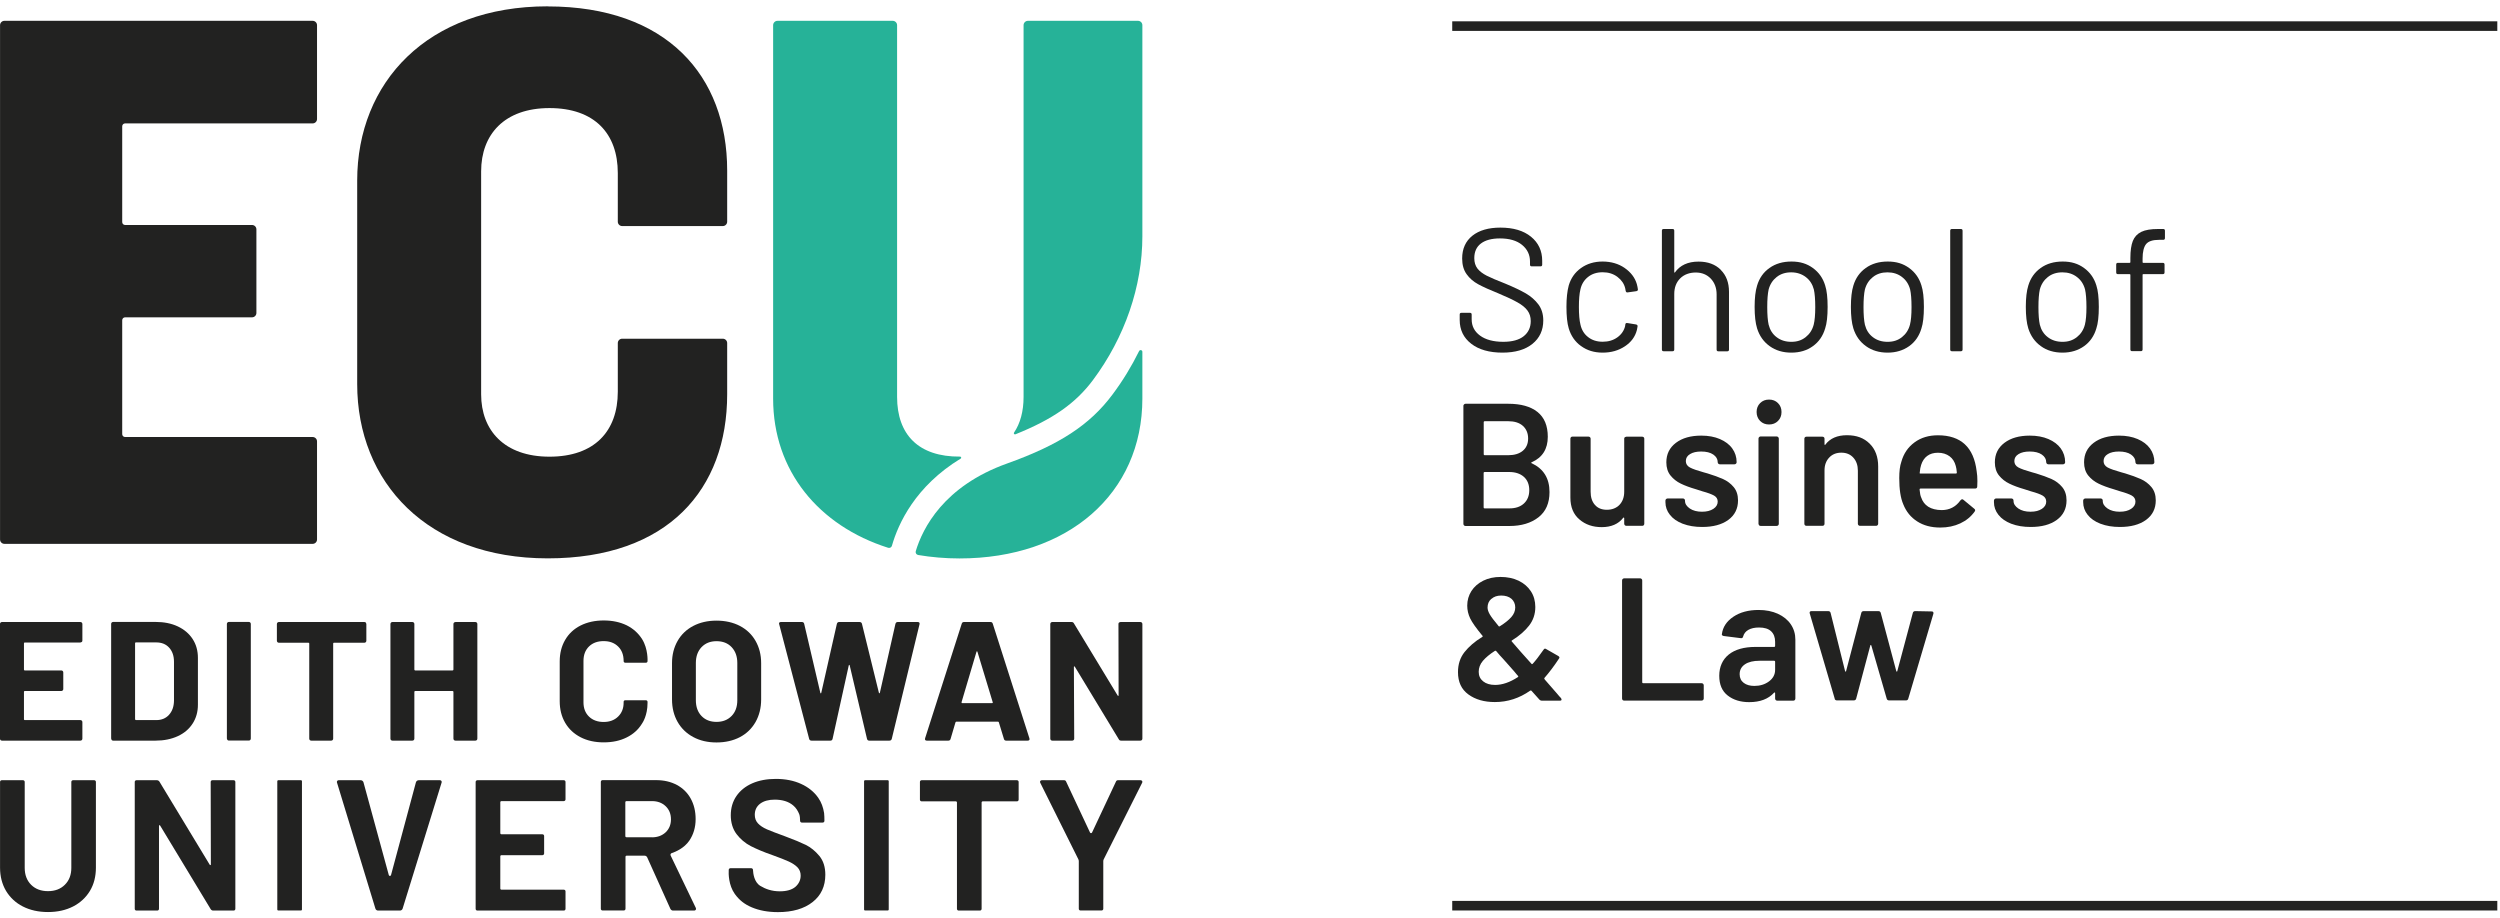 <svg width="207" height="76" viewBox="0 0 207 76" fill="none" xmlns="http://www.w3.org/2000/svg">
<path d="M206.777 1.765H120.245V2.559H206.777V1.765Z" fill="#222221"/>
<path d="M206.777 74.594H120.245V75.388H206.777V74.594Z" fill="#222221"/>
<path d="M121.813 28.458C121.182 27.97 120.863 27.312 120.863 26.491V26.043C120.863 25.948 120.911 25.901 121.006 25.901H121.711C121.806 25.901 121.854 25.948 121.854 26.043V26.437C121.854 27 122.084 27.448 122.546 27.787C123.007 28.126 123.651 28.302 124.472 28.302C125.212 28.302 125.781 28.146 126.168 27.834C126.555 27.522 126.745 27.102 126.745 26.586C126.745 26.247 126.657 25.962 126.48 25.718C126.304 25.474 126.026 25.25 125.653 25.039C125.279 24.829 124.757 24.578 124.086 24.3C123.36 24.008 122.803 23.757 122.403 23.54C122.003 23.323 121.677 23.045 121.433 22.699C121.189 22.36 121.067 21.926 121.067 21.403C121.067 20.596 121.352 19.965 121.915 19.517C122.478 19.07 123.251 18.846 124.235 18.846C125.307 18.846 126.148 19.097 126.765 19.599C127.382 20.101 127.694 20.766 127.694 21.593V21.912C127.694 22.007 127.647 22.055 127.552 22.055H126.826C126.731 22.055 126.684 22.007 126.684 21.912V21.654C126.684 21.098 126.467 20.637 126.026 20.277C125.585 19.918 124.974 19.741 124.194 19.741C123.509 19.741 122.987 19.884 122.62 20.162C122.254 20.44 122.071 20.847 122.071 21.376C122.071 21.722 122.159 22.007 122.335 22.238C122.512 22.462 122.77 22.658 123.102 22.828C123.434 22.997 123.95 23.215 124.642 23.486C125.347 23.778 125.91 24.049 126.338 24.293C126.765 24.544 127.111 24.849 127.382 25.209C127.647 25.569 127.783 26.009 127.783 26.532C127.783 27.339 127.484 27.99 126.887 28.472C126.29 28.954 125.463 29.198 124.398 29.198C123.333 29.198 122.444 28.954 121.813 28.458Z" fill="#222221"/>
<path d="M130.909 28.655C130.414 28.296 130.075 27.807 129.892 27.19C129.763 26.763 129.702 26.166 129.702 25.399C129.702 24.707 129.763 24.117 129.892 23.636C130.068 23.038 130.4 22.557 130.902 22.197C131.404 21.838 132.001 21.655 132.693 21.655C133.385 21.655 134.009 21.831 134.525 22.191C135.04 22.55 135.373 22.991 135.529 23.52C135.576 23.697 135.603 23.839 135.617 23.954V23.982C135.617 24.049 135.576 24.09 135.488 24.11L134.762 24.212H134.735C134.667 24.212 134.627 24.171 134.606 24.083L134.566 23.866C134.477 23.5 134.267 23.188 133.928 22.93C133.589 22.672 133.182 22.543 132.7 22.543C132.218 22.543 131.818 22.672 131.493 22.93C131.167 23.188 130.957 23.527 130.862 23.948C130.773 24.314 130.733 24.802 130.733 25.406C130.733 26.01 130.773 26.532 130.862 26.878C130.957 27.312 131.167 27.658 131.493 27.909C131.818 28.167 132.218 28.296 132.7 28.296C133.182 28.296 133.582 28.174 133.921 27.93C134.26 27.685 134.477 27.366 134.566 26.98V26.926L134.579 26.864C134.586 26.77 134.647 26.729 134.755 26.749L135.461 26.864C135.556 26.885 135.603 26.939 135.59 27.027L135.536 27.319C135.393 27.882 135.061 28.33 134.538 28.676C134.016 29.022 133.406 29.198 132.7 29.198C131.995 29.198 131.411 29.015 130.916 28.655H130.909Z" fill="#222221"/>
<path d="M142.476 22.346C142.937 22.801 143.161 23.405 143.161 24.171V28.947C143.161 29.042 143.113 29.089 143.018 29.089H142.279C142.184 29.089 142.136 29.042 142.136 28.947V24.375C142.136 23.846 141.974 23.411 141.655 23.072C141.329 22.733 140.915 22.564 140.407 22.564C139.898 22.564 139.443 22.726 139.118 23.052C138.792 23.378 138.629 23.812 138.629 24.341V28.94C138.629 29.035 138.582 29.083 138.487 29.083H137.747C137.652 29.083 137.605 29.035 137.605 28.94V19.104C137.605 19.009 137.652 18.961 137.747 18.961H138.487C138.582 18.961 138.629 19.009 138.629 19.104V22.53C138.629 22.53 138.629 22.564 138.65 22.57C138.663 22.577 138.677 22.57 138.684 22.557C139.111 21.96 139.762 21.661 140.637 21.661C141.411 21.661 142.021 21.885 142.482 22.34L142.476 22.346Z" fill="#222221"/>
<path d="M146.531 28.662C146.029 28.303 145.683 27.814 145.487 27.19C145.351 26.749 145.283 26.152 145.283 25.413C145.283 24.673 145.351 24.083 145.487 23.649C145.67 23.032 146.009 22.543 146.511 22.191C147.013 21.831 147.617 21.655 148.336 21.655C149.055 21.655 149.611 21.831 150.106 22.191C150.602 22.55 150.941 23.032 151.124 23.636C151.26 24.049 151.327 24.646 151.327 25.413C151.327 26.179 151.26 26.79 151.124 27.19C150.941 27.814 150.602 28.309 150.106 28.662C149.611 29.022 149.014 29.198 148.322 29.198C147.63 29.198 147.033 29.022 146.531 28.662ZM149.509 27.916C149.835 27.658 150.059 27.319 150.174 26.885C150.262 26.539 150.303 26.05 150.303 25.426C150.303 24.802 150.262 24.3 150.188 23.968C150.072 23.534 149.849 23.188 149.516 22.937C149.184 22.686 148.784 22.55 148.309 22.55C147.834 22.55 147.434 22.679 147.108 22.937C146.782 23.195 146.559 23.534 146.443 23.968C146.369 24.307 146.328 24.789 146.328 25.426C146.328 26.064 146.369 26.552 146.443 26.885C146.552 27.319 146.769 27.665 147.101 27.916C147.434 28.174 147.841 28.303 148.322 28.303C148.804 28.303 149.184 28.174 149.509 27.916Z" fill="#222221"/>
<path d="M154.503 28.662C154.001 28.303 153.655 27.814 153.458 27.19C153.322 26.749 153.254 26.152 153.254 25.413C153.254 24.673 153.322 24.083 153.458 23.649C153.641 23.032 153.987 22.543 154.482 22.191C154.984 21.831 155.588 21.655 156.307 21.655C157.026 21.655 157.582 21.831 158.078 22.191C158.573 22.55 158.912 23.032 159.095 23.636C159.231 24.049 159.299 24.646 159.299 25.413C159.299 26.179 159.231 26.79 159.095 27.19C158.912 27.814 158.573 28.309 158.078 28.662C157.582 29.015 156.985 29.198 156.293 29.198C155.602 29.198 155.005 29.022 154.503 28.662ZM157.481 27.916C157.806 27.658 158.03 27.319 158.145 26.885C158.234 26.539 158.274 26.05 158.274 25.426C158.274 24.802 158.234 24.3 158.159 23.968C158.044 23.534 157.82 23.188 157.487 22.937C157.155 22.679 156.755 22.55 156.28 22.55C155.805 22.55 155.405 22.679 155.079 22.937C154.754 23.195 154.53 23.534 154.414 23.968C154.34 24.307 154.299 24.789 154.299 25.426C154.299 26.064 154.34 26.552 154.414 26.885C154.523 27.319 154.74 27.665 155.072 27.916C155.405 28.174 155.812 28.303 156.293 28.303C156.775 28.303 157.155 28.174 157.481 27.916Z" fill="#222221"/>
<path d="M161.477 28.94V19.104C161.477 19.009 161.525 18.961 161.619 18.961H162.359C162.454 18.961 162.501 19.009 162.501 19.104V28.94C162.501 29.035 162.454 29.083 162.359 29.083H161.619C161.525 29.083 161.477 29.035 161.477 28.94Z" fill="#222221"/>
<path d="M168.986 28.662C168.484 28.303 168.139 27.814 167.942 27.19C167.806 26.749 167.738 26.152 167.738 25.413C167.738 24.673 167.806 24.083 167.942 23.649C168.125 23.032 168.471 22.543 168.966 22.191C169.468 21.831 170.072 21.655 170.791 21.655C171.51 21.655 172.066 21.831 172.561 22.191C173.057 22.55 173.396 23.032 173.579 23.636C173.715 24.049 173.782 24.646 173.782 25.413C173.782 26.179 173.715 26.79 173.579 27.19C173.396 27.814 173.057 28.309 172.561 28.662C172.066 29.015 171.469 29.198 170.777 29.198C170.085 29.198 169.482 29.022 168.986 28.662ZM171.964 27.916C172.29 27.658 172.514 27.319 172.629 26.885C172.717 26.539 172.758 26.05 172.758 25.426C172.758 24.802 172.717 24.3 172.643 23.968C172.528 23.534 172.304 23.188 171.971 22.937C171.639 22.679 171.239 22.55 170.764 22.55C170.289 22.55 169.889 22.679 169.563 22.937C169.237 23.195 169.014 23.534 168.898 23.968C168.824 24.307 168.783 24.789 168.783 25.426C168.783 26.064 168.824 26.552 168.898 26.885C169.007 27.319 169.224 27.665 169.556 27.916C169.889 28.174 170.296 28.303 170.777 28.303C171.259 28.303 171.632 28.174 171.964 27.916Z" fill="#222221"/>
<path d="M177.697 20.21C177.507 20.447 177.406 20.847 177.406 21.417V21.709C177.406 21.749 177.426 21.763 177.46 21.763H179.081C179.176 21.763 179.224 21.811 179.224 21.905V22.557C179.224 22.652 179.176 22.699 179.081 22.699H177.46C177.419 22.699 177.406 22.72 177.406 22.76V28.933C177.406 29.028 177.358 29.076 177.263 29.076H176.537C176.442 29.076 176.395 29.028 176.395 28.933V22.76C176.395 22.72 176.374 22.699 176.334 22.699H175.364C175.269 22.699 175.221 22.652 175.221 22.557V21.905C175.221 21.811 175.269 21.763 175.364 21.763H176.334C176.374 21.763 176.395 21.743 176.395 21.709V21.363C176.395 20.766 176.463 20.298 176.598 19.952C176.734 19.613 176.965 19.362 177.297 19.199C177.629 19.036 178.097 18.961 178.694 18.961H179.115C179.21 18.961 179.257 19.009 179.257 19.104V19.714C179.257 19.809 179.21 19.857 179.115 19.857H178.783C178.253 19.857 177.894 19.972 177.697 20.21Z" fill="#222221"/>
<path d="M126.827 38.356C127.811 38.817 128.299 39.611 128.299 40.744C128.299 41.66 127.994 42.358 127.383 42.833C126.773 43.308 125.972 43.552 124.989 43.552H121.346C121.298 43.552 121.258 43.538 121.224 43.505C121.19 43.471 121.169 43.43 121.169 43.383V33.607C121.169 33.56 121.183 33.519 121.224 33.485C121.258 33.451 121.298 33.431 121.346 33.431H124.873C125.925 33.431 126.732 33.655 127.302 34.109C127.872 34.564 128.157 35.249 128.157 36.165C128.157 37.175 127.716 37.881 126.827 38.274C126.766 38.302 126.766 38.329 126.827 38.363V38.356ZM122.852 34.944V37.616C122.852 37.664 122.879 37.691 122.926 37.691H124.88C125.389 37.691 125.796 37.569 126.088 37.325C126.379 37.081 126.529 36.741 126.529 36.307C126.529 35.873 126.379 35.514 126.088 35.256C125.796 34.998 125.389 34.876 124.88 34.876H122.926C122.879 34.876 122.852 34.903 122.852 34.95V34.944ZM126.183 41.687C126.474 41.415 126.624 41.049 126.624 40.588C126.624 40.126 126.474 39.746 126.176 39.482C125.877 39.217 125.47 39.082 124.962 39.082H122.92C122.872 39.082 122.845 39.109 122.845 39.156V42.019C122.845 42.066 122.872 42.094 122.92 42.094H124.989C125.491 42.094 125.891 41.958 126.183 41.687Z" fill="#222221"/>
<path d="M134.539 36.205C134.539 36.205 134.614 36.158 134.662 36.158H135.978C136.025 36.158 136.066 36.178 136.1 36.205C136.134 36.239 136.147 36.28 136.147 36.328V43.369C136.147 43.416 136.127 43.457 136.1 43.491C136.066 43.525 136.025 43.538 135.978 43.538H134.662C134.614 43.538 134.573 43.525 134.539 43.491C134.506 43.457 134.485 43.416 134.485 43.369V42.908C134.485 42.908 134.478 42.86 134.458 42.853C134.438 42.847 134.417 42.853 134.397 42.88C134.004 43.389 133.407 43.647 132.62 43.647C131.887 43.647 131.27 43.437 130.775 43.009C130.279 42.589 130.028 41.985 130.028 41.198V36.321C130.028 36.273 130.049 36.233 130.076 36.199C130.11 36.165 130.15 36.151 130.198 36.151H131.528C131.575 36.151 131.616 36.172 131.65 36.199C131.684 36.226 131.704 36.273 131.704 36.321V40.717C131.704 41.171 131.819 41.531 132.057 41.802C132.294 42.073 132.62 42.209 133.047 42.209C133.474 42.209 133.827 42.073 134.092 41.802C134.349 41.531 134.485 41.171 134.485 40.717V36.321C134.485 36.273 134.499 36.233 134.539 36.199V36.205Z" fill="#222221"/>
<path d="M139.336 43.369C138.875 43.192 138.522 42.948 138.271 42.629C138.02 42.317 137.898 41.964 137.898 41.578V41.449C137.898 41.401 137.911 41.361 137.952 41.327C137.986 41.293 138.027 41.273 138.074 41.273H139.35C139.397 41.273 139.438 41.293 139.472 41.327C139.506 41.361 139.519 41.401 139.519 41.449V41.476C139.519 41.72 139.655 41.924 139.919 42.107C140.184 42.283 140.516 42.371 140.923 42.371C141.33 42.371 141.622 42.29 141.866 42.134C142.104 41.978 142.226 41.775 142.226 41.537C142.226 41.313 142.124 41.15 141.927 41.035C141.731 40.926 141.412 40.804 140.964 40.682L140.415 40.506C139.926 40.364 139.506 40.208 139.173 40.045C138.834 39.882 138.549 39.658 138.319 39.373C138.088 39.088 137.973 38.722 137.973 38.281C137.973 37.603 138.237 37.067 138.766 36.666C139.295 36.266 139.994 36.069 140.862 36.069C141.453 36.069 141.968 36.164 142.409 36.354C142.85 36.544 143.196 36.802 143.433 37.135C143.671 37.467 143.793 37.847 143.793 38.267C143.793 38.315 143.779 38.355 143.745 38.389C143.712 38.423 143.671 38.444 143.623 38.444H142.396C142.348 38.444 142.307 38.423 142.273 38.389C142.239 38.355 142.226 38.315 142.226 38.267C142.226 38.016 142.104 37.806 141.86 37.636C141.615 37.467 141.276 37.386 140.856 37.386C140.483 37.386 140.17 37.453 139.94 37.596C139.702 37.738 139.587 37.928 139.587 38.179C139.587 38.41 139.702 38.586 139.926 38.708C140.15 38.83 140.53 38.959 141.059 39.108L141.378 39.197C141.887 39.353 142.321 39.509 142.667 39.665C143.013 39.821 143.311 40.045 143.549 40.33C143.786 40.614 143.908 40.981 143.908 41.435C143.908 42.12 143.637 42.656 143.101 43.05C142.558 43.443 141.839 43.633 140.944 43.633C140.333 43.633 139.804 43.545 139.343 43.369H139.336Z" fill="#222221"/>
<path d="M145.738 34.855C145.549 34.665 145.447 34.414 145.447 34.116C145.447 33.818 145.542 33.573 145.738 33.377C145.935 33.18 146.179 33.085 146.478 33.085C146.776 33.085 147.021 33.18 147.217 33.377C147.414 33.573 147.509 33.818 147.509 34.116C147.509 34.414 147.414 34.659 147.217 34.855C147.021 35.052 146.776 35.147 146.478 35.147C146.179 35.147 145.935 35.052 145.738 34.855ZM145.657 43.498C145.657 43.498 145.603 43.423 145.603 43.376V36.314C145.603 36.266 145.623 36.226 145.657 36.192C145.691 36.158 145.732 36.138 145.779 36.138H147.109C147.156 36.138 147.197 36.158 147.231 36.192C147.265 36.226 147.285 36.266 147.285 36.314V43.376C147.285 43.423 147.265 43.464 147.231 43.498C147.197 43.532 147.156 43.545 147.109 43.545H145.779C145.732 43.545 145.691 43.532 145.657 43.498Z" fill="#222221"/>
<path d="M154.808 36.734C155.276 37.196 155.513 37.827 155.513 38.627V43.369C155.513 43.416 155.493 43.457 155.459 43.491C155.425 43.525 155.385 43.538 155.337 43.538H154.007C153.96 43.538 153.919 43.525 153.885 43.491C153.851 43.457 153.831 43.416 153.831 43.369V38.973C153.831 38.532 153.709 38.173 153.458 37.895C153.207 37.616 152.875 37.481 152.461 37.481C152.047 37.481 151.708 37.616 151.457 37.888C151.199 38.159 151.07 38.512 151.07 38.959V43.369C151.07 43.416 151.057 43.457 151.023 43.491C150.989 43.525 150.948 43.538 150.901 43.538H149.571C149.523 43.538 149.483 43.525 149.449 43.491C149.415 43.457 149.401 43.416 149.401 43.369V36.328C149.401 36.28 149.415 36.239 149.449 36.205C149.483 36.171 149.523 36.158 149.571 36.158H150.901C150.948 36.158 150.989 36.178 151.023 36.205C151.057 36.239 151.07 36.28 151.07 36.328V36.789C151.07 36.789 151.077 36.836 151.097 36.843C151.118 36.85 151.131 36.843 151.138 36.816C151.531 36.294 152.128 36.036 152.929 36.036C153.729 36.036 154.333 36.266 154.801 36.728L154.808 36.734Z" fill="#222221"/>
<path d="M163.729 39.828L163.716 40.276C163.716 40.391 163.655 40.452 163.539 40.452H159.015C158.967 40.452 158.94 40.479 158.94 40.526C158.967 40.845 159.015 41.062 159.069 41.178C159.3 41.87 159.863 42.222 160.765 42.236C161.423 42.236 161.939 41.965 162.325 41.429C162.366 41.374 162.413 41.34 162.468 41.34C162.508 41.34 162.542 41.354 162.569 41.381L163.465 42.121C163.553 42.188 163.567 42.263 163.506 42.351C163.207 42.772 162.807 43.104 162.312 43.335C161.816 43.566 161.267 43.681 160.656 43.681C159.903 43.681 159.266 43.511 158.743 43.172C158.214 42.833 157.834 42.365 157.59 41.754C157.366 41.232 157.258 40.513 157.258 39.584C157.258 39.027 157.312 38.573 157.434 38.227C157.624 37.548 157.99 37.019 158.526 36.626C159.062 36.232 159.707 36.042 160.46 36.042C162.359 36.042 163.431 37.033 163.668 39.02C163.709 39.265 163.729 39.529 163.729 39.828ZM159.571 37.752C159.334 37.928 159.171 38.179 159.069 38.498C159.015 38.661 158.974 38.871 158.954 39.136C158.933 39.183 158.954 39.21 159.015 39.21H161.952C162 39.21 162.027 39.183 162.027 39.136C162.006 38.892 161.979 38.709 161.939 38.586C161.85 38.24 161.681 37.969 161.423 37.779C161.165 37.589 160.846 37.487 160.46 37.487C160.1 37.487 159.808 37.576 159.571 37.752Z" fill="#222221"/>
<path d="M166.537 43.369C166.083 43.192 165.723 42.948 165.472 42.629C165.221 42.31 165.099 41.964 165.099 41.578V41.449C165.099 41.401 165.119 41.361 165.153 41.327C165.187 41.293 165.228 41.273 165.276 41.273H166.551C166.598 41.273 166.639 41.293 166.673 41.327C166.707 41.361 166.72 41.401 166.72 41.449V41.476C166.72 41.72 166.856 41.924 167.121 42.107C167.385 42.283 167.718 42.371 168.125 42.371C168.532 42.371 168.823 42.29 169.068 42.134C169.305 41.978 169.427 41.775 169.427 41.537C169.427 41.313 169.325 41.15 169.129 41.035C168.932 40.92 168.613 40.804 168.165 40.682L167.616 40.506C167.121 40.364 166.707 40.208 166.374 40.045C166.035 39.882 165.75 39.658 165.52 39.373C165.289 39.088 165.174 38.722 165.174 38.281C165.174 37.603 165.438 37.067 165.967 36.666C166.497 36.266 167.195 36.069 168.064 36.069C168.654 36.069 169.169 36.164 169.61 36.354C170.051 36.544 170.397 36.802 170.635 37.135C170.872 37.467 170.994 37.847 170.994 38.267C170.994 38.315 170.981 38.355 170.947 38.389C170.913 38.423 170.872 38.444 170.825 38.444H169.597C169.549 38.444 169.509 38.423 169.475 38.389C169.441 38.355 169.427 38.315 169.427 38.267C169.427 38.016 169.305 37.806 169.061 37.636C168.817 37.467 168.477 37.386 168.057 37.386C167.684 37.386 167.372 37.453 167.141 37.596C166.904 37.738 166.788 37.928 166.788 38.179C166.788 38.41 166.904 38.586 167.127 38.708C167.351 38.83 167.731 38.959 168.26 39.108L168.579 39.197C169.088 39.353 169.522 39.509 169.868 39.665C170.214 39.821 170.512 40.045 170.75 40.33C170.987 40.614 171.109 40.981 171.109 41.435C171.109 42.12 170.838 42.656 170.302 43.05C169.759 43.443 169.047 43.633 168.145 43.633C167.534 43.633 167.005 43.545 166.544 43.369H166.537Z" fill="#222221"/>
<path d="M173.925 43.369C173.464 43.192 173.111 42.948 172.86 42.629C172.609 42.317 172.487 41.964 172.487 41.578V41.449C172.487 41.401 172.5 41.361 172.541 41.327C172.575 41.293 172.616 41.273 172.663 41.273H173.939C173.986 41.273 174.027 41.293 174.061 41.327C174.095 41.361 174.108 41.401 174.108 41.449V41.476C174.108 41.72 174.244 41.924 174.508 42.107C174.773 42.283 175.105 42.371 175.512 42.371C175.919 42.371 176.211 42.29 176.455 42.134C176.693 41.978 176.815 41.775 176.815 41.537C176.815 41.313 176.713 41.15 176.516 41.035C176.32 40.926 176.001 40.804 175.553 40.682L175.004 40.506C174.515 40.364 174.095 40.208 173.762 40.045C173.423 39.882 173.138 39.658 172.907 39.373C172.677 39.088 172.561 38.722 172.561 38.281C172.561 37.603 172.826 37.067 173.355 36.666C173.884 36.266 174.583 36.069 175.451 36.069C176.041 36.069 176.557 36.164 176.998 36.354C177.439 36.544 177.785 36.802 178.022 37.135C178.26 37.467 178.382 37.847 178.382 38.267C178.382 38.315 178.368 38.355 178.334 38.389C178.3 38.423 178.26 38.444 178.212 38.444H176.984C176.937 38.444 176.896 38.423 176.862 38.389C176.828 38.355 176.815 38.315 176.815 38.267C176.815 38.016 176.693 37.806 176.448 37.636C176.204 37.467 175.865 37.386 175.444 37.386C175.071 37.386 174.759 37.453 174.529 37.596C174.291 37.738 174.176 37.928 174.176 38.179C174.176 38.41 174.291 38.586 174.515 38.708C174.739 38.83 175.119 38.959 175.648 39.108L175.967 39.197C176.476 39.353 176.91 39.509 177.256 39.665C177.602 39.821 177.9 40.045 178.138 40.33C178.375 40.614 178.497 40.981 178.497 41.435C178.497 42.12 178.226 42.656 177.69 43.05C177.147 43.443 176.428 43.633 175.533 43.633C174.922 43.633 174.393 43.545 173.932 43.369H173.925Z" fill="#222221"/>
<path d="M129.302 57.913C129.302 57.981 129.255 58.015 129.16 58.015H127.667C127.579 58.015 127.511 57.981 127.45 57.913L126.799 57.187C126.799 57.187 126.738 57.16 126.697 57.187C125.808 57.811 124.838 58.13 123.773 58.13C122.885 58.13 122.159 57.92 121.582 57.499C121.006 57.078 120.721 56.468 120.721 55.654C120.721 54.996 120.904 54.447 121.263 53.992C121.623 53.538 122.111 53.117 122.729 52.737C122.783 52.696 122.79 52.662 122.742 52.635C122.233 52.018 121.894 51.543 121.731 51.204C121.569 50.865 121.487 50.512 121.487 50.146C121.487 49.705 121.603 49.298 121.833 48.938C122.064 48.579 122.389 48.294 122.81 48.083C123.231 47.873 123.712 47.771 124.248 47.771C124.784 47.771 125.306 47.873 125.741 48.083C126.175 48.294 126.514 48.585 126.758 48.959C127.002 49.332 127.124 49.766 127.124 50.261C127.124 50.851 126.948 51.367 126.602 51.808C126.256 52.249 125.788 52.656 125.198 53.022C125.15 53.049 125.144 53.083 125.184 53.124C125.625 53.646 126.168 54.257 126.806 54.962C126.833 55.003 126.867 55.003 126.907 54.962C127.138 54.711 127.437 54.324 127.803 53.802C127.864 53.694 127.938 53.68 128.033 53.748L129.017 54.311C129.132 54.379 129.153 54.453 129.078 54.541C128.671 55.159 128.271 55.688 127.877 56.136L127.864 56.163C127.864 56.203 127.884 56.237 127.918 56.278C128.264 56.685 128.603 57.072 128.929 57.438C128.997 57.526 129.058 57.594 129.112 57.655C129.166 57.716 129.214 57.764 129.248 57.798C129.275 57.838 129.288 57.872 129.288 57.913H129.302ZM125.686 56.061C125.727 56.02 125.727 55.986 125.686 55.959C125.639 55.912 125.591 55.858 125.544 55.796C125.496 55.742 125.449 55.681 125.401 55.62C125.279 55.478 125.069 55.24 124.777 54.914L124.445 54.541C124.289 54.379 124.099 54.168 123.882 53.904C123.862 53.877 123.828 53.87 123.78 53.89C123.346 54.168 123.014 54.447 122.783 54.718C122.552 54.989 122.437 55.294 122.437 55.627C122.437 55.959 122.559 56.217 122.803 56.414C123.047 56.611 123.38 56.712 123.794 56.712C124.391 56.712 125.022 56.495 125.686 56.061ZM123.482 49.583C123.271 49.766 123.17 50.01 123.17 50.308C123.17 50.471 123.231 50.654 123.346 50.858C123.461 51.061 123.705 51.387 124.085 51.842C124.113 51.882 124.146 51.882 124.187 51.855C124.601 51.597 124.92 51.34 125.137 51.095C125.354 50.851 125.462 50.58 125.462 50.295C125.462 50.01 125.354 49.759 125.144 49.576C124.933 49.399 124.648 49.311 124.302 49.311C123.956 49.311 123.692 49.406 123.488 49.589L123.482 49.583Z" fill="#222221"/>
<path d="M134.355 57.96C134.321 57.926 134.307 57.886 134.307 57.838V48.063C134.307 48.016 134.321 47.975 134.355 47.941C134.389 47.907 134.429 47.887 134.477 47.887H135.806C135.854 47.887 135.895 47.907 135.928 47.941C135.962 47.975 135.976 48.016 135.976 48.063V56.495C135.976 56.543 136.003 56.57 136.051 56.57H140.894C140.942 56.57 140.982 56.583 141.016 56.617C141.05 56.651 141.07 56.692 141.07 56.739V57.838C141.07 57.886 141.05 57.926 141.016 57.96C140.982 57.994 140.942 58.008 140.894 58.008H134.47C134.422 58.008 134.382 57.994 134.348 57.96H134.355Z" fill="#222221"/>
<path d="M147.211 50.824C147.672 51.034 148.031 51.326 148.282 51.699C148.533 52.072 148.656 52.493 148.656 52.968V57.845C148.656 57.893 148.635 57.933 148.608 57.967C148.574 58.001 148.533 58.015 148.486 58.015H147.156C147.109 58.015 147.068 58.001 147.034 57.967C147 57.933 146.98 57.893 146.98 57.845V57.384C146.98 57.384 146.973 57.336 146.953 57.336C146.932 57.336 146.912 57.336 146.892 57.357C146.417 57.879 145.732 58.137 144.836 58.137C144.11 58.137 143.52 57.954 143.052 57.587C142.584 57.221 142.354 56.678 142.354 55.953C142.354 55.227 142.618 54.616 143.14 54.196C143.663 53.775 144.409 53.565 145.359 53.565H146.905C146.953 53.565 146.98 53.538 146.98 53.49V53.144C146.98 52.771 146.871 52.479 146.648 52.269C146.424 52.059 146.091 51.957 145.65 51.957C145.284 51.957 144.986 52.025 144.762 52.154C144.538 52.283 144.395 52.466 144.334 52.696C144.307 52.812 144.239 52.859 144.131 52.839L142.727 52.662C142.679 52.656 142.638 52.635 142.605 52.608C142.571 52.581 142.557 52.554 142.571 52.513C142.645 51.923 142.964 51.441 143.52 51.068C144.077 50.695 144.768 50.505 145.61 50.505C146.22 50.505 146.749 50.614 147.217 50.824H147.211ZM146.471 56.421C146.81 56.17 146.98 55.851 146.98 55.464V54.786C146.98 54.738 146.953 54.711 146.905 54.711H145.691C145.182 54.711 144.775 54.806 144.484 55.003C144.192 55.2 144.043 55.471 144.043 55.824C144.043 56.136 144.158 56.373 144.382 56.543C144.606 56.712 144.897 56.794 145.257 56.794C145.732 56.794 146.132 56.672 146.471 56.421Z" fill="#222221"/>
<path d="M151.919 57.865L149.85 50.804L149.836 50.743C149.836 50.648 149.891 50.6 149.992 50.6H151.37C151.478 50.6 151.546 50.648 151.573 50.743L152.774 55.573C152.774 55.573 152.801 55.613 152.814 55.613C152.835 55.613 152.848 55.6 152.855 55.573L154.117 50.743C154.144 50.648 154.212 50.6 154.32 50.6H155.521C155.63 50.6 155.697 50.648 155.725 50.743L157.014 55.573C157.014 55.573 157.041 55.613 157.054 55.613C157.068 55.613 157.088 55.6 157.095 55.573L158.384 50.743C158.411 50.648 158.479 50.6 158.587 50.6L159.944 50.627C160.005 50.627 160.046 50.641 160.066 50.675C160.087 50.709 160.1 50.756 160.087 50.81L158.004 57.852C157.977 57.947 157.909 57.994 157.814 57.994H156.423C156.315 57.994 156.247 57.947 156.22 57.852L154.945 53.443C154.945 53.443 154.917 53.402 154.904 53.402C154.89 53.402 154.87 53.415 154.863 53.443L153.69 57.852C153.662 57.947 153.595 57.994 153.486 57.994H152.109C152 57.994 151.933 57.947 151.905 57.852L151.919 57.865Z" fill="#222221"/>
<path d="M6.773 53.151C6.773 53.151 6.699 53.199 6.651 53.199H2.052C2.005 53.199 1.984 53.219 1.984 53.267V55.444C1.984 55.492 2.005 55.512 2.052 55.512H5.071C5.118 55.512 5.159 55.526 5.193 55.559C5.227 55.593 5.24 55.634 5.24 55.681V57.045C5.24 57.093 5.227 57.133 5.193 57.167C5.159 57.201 5.118 57.215 5.071 57.215H2.052C2.005 57.215 1.984 57.235 1.984 57.282V59.555C1.984 59.602 2.005 59.623 2.052 59.623H6.651C6.699 59.623 6.74 59.636 6.773 59.67C6.807 59.704 6.821 59.745 6.821 59.792V61.156C6.821 61.203 6.807 61.244 6.773 61.278C6.74 61.312 6.699 61.325 6.651 61.325H0.166C0.119 61.325 0.078 61.312 0.044 61.278C0.01 61.244 -0.003 61.203 -0.003 61.156V51.672C-0.003 51.625 0.01 51.584 0.044 51.55C0.078 51.516 0.119 51.503 0.166 51.503H6.651C6.699 51.503 6.74 51.516 6.773 51.55C6.807 51.584 6.821 51.625 6.821 51.672V53.036C6.821 53.083 6.807 53.124 6.773 53.158V53.151Z" fill="#222221"/>
<path d="M9.25 61.271C9.25 61.271 9.203 61.197 9.203 61.149V51.666C9.203 51.618 9.216 51.577 9.25 51.544C9.284 51.51 9.325 51.496 9.372 51.496H12.879C13.578 51.496 14.195 51.618 14.725 51.869C15.254 52.12 15.661 52.466 15.952 52.914C16.244 53.361 16.387 53.884 16.387 54.474V58.347C16.387 58.938 16.244 59.453 15.952 59.908C15.661 60.362 15.254 60.708 14.725 60.952C14.195 61.197 13.578 61.325 12.879 61.325H9.372C9.325 61.325 9.284 61.312 9.25 61.278V61.271ZM11.251 59.623H12.947C13.375 59.623 13.727 59.48 13.992 59.189C14.257 58.897 14.399 58.51 14.406 58.022V54.793C14.406 54.304 14.27 53.918 14.005 53.626C13.741 53.334 13.381 53.192 12.934 53.192H11.251C11.204 53.192 11.184 53.212 11.184 53.26V59.548C11.184 59.596 11.204 59.616 11.251 59.616V59.623Z" fill="#222221"/>
<path d="M18.834 61.271C18.834 61.271 18.786 61.197 18.786 61.149V51.666C18.786 51.618 18.8 51.577 18.834 51.544C18.867 51.51 18.908 51.496 18.956 51.496H20.597C20.645 51.496 20.686 51.51 20.72 51.544C20.753 51.577 20.767 51.618 20.767 51.666V61.149C20.767 61.197 20.753 61.237 20.72 61.271C20.686 61.305 20.645 61.319 20.597 61.319H18.956C18.908 61.319 18.867 61.305 18.834 61.271Z" fill="#222221"/>
<path d="M30.287 51.55C30.287 51.55 30.334 51.625 30.334 51.672V53.05C30.334 53.097 30.32 53.138 30.287 53.172C30.253 53.206 30.212 53.219 30.164 53.219H27.654C27.607 53.219 27.587 53.239 27.587 53.287V61.156C27.587 61.203 27.573 61.244 27.539 61.278C27.505 61.312 27.465 61.325 27.417 61.325H25.775C25.728 61.325 25.687 61.312 25.653 61.278C25.619 61.244 25.606 61.203 25.606 61.156V53.287C25.606 53.239 25.585 53.219 25.538 53.219H23.096C23.048 53.219 23.008 53.206 22.974 53.172C22.94 53.138 22.926 53.097 22.926 53.05V51.672C22.926 51.625 22.94 51.584 22.974 51.55C23.008 51.516 23.048 51.503 23.096 51.503H30.171C30.219 51.503 30.259 51.516 30.293 51.55H30.287Z" fill="#222221"/>
<path d="M37.592 51.55C37.592 51.55 37.666 51.503 37.714 51.503H39.355C39.403 51.503 39.444 51.516 39.478 51.55C39.511 51.584 39.525 51.625 39.525 51.672V61.156C39.525 61.203 39.511 61.244 39.478 61.278C39.444 61.312 39.403 61.325 39.355 61.325H37.714C37.666 61.325 37.626 61.312 37.592 61.278C37.558 61.244 37.544 61.203 37.544 61.156V57.282C37.544 57.242 37.51 57.215 37.476 57.215H34.376C34.336 57.215 34.309 57.249 34.309 57.282V61.156C34.309 61.203 34.295 61.244 34.261 61.278C34.227 61.312 34.186 61.325 34.139 61.325H32.497C32.45 61.325 32.409 61.312 32.375 61.278C32.341 61.244 32.328 61.203 32.328 61.156V51.672C32.328 51.625 32.341 51.584 32.375 51.55C32.409 51.516 32.45 51.503 32.497 51.503H34.139C34.186 51.503 34.227 51.516 34.261 51.55C34.295 51.584 34.309 51.625 34.309 51.672V55.444C34.309 55.485 34.342 55.512 34.376 55.512H37.476C37.517 55.512 37.544 55.478 37.544 55.444V51.672C37.544 51.625 37.558 51.584 37.592 51.55Z" fill="#222221"/>
<path d="M0.364 45.031H25.891C26.087 45.031 26.25 44.868 26.25 44.672V36.545C26.25 36.348 26.087 36.185 25.891 36.185H10.356C10.227 36.185 10.119 36.077 10.119 35.948V26.512C10.119 26.383 10.227 26.274 10.356 26.274H20.871C21.068 26.274 21.23 26.112 21.23 25.915V18.989C21.23 18.792 21.068 18.629 20.871 18.629H10.356C10.227 18.629 10.119 18.521 10.119 18.392V10.455C10.119 10.326 10.227 10.218 10.356 10.218H25.891C26.087 10.218 26.25 10.055 26.25 9.858V2.084C26.25 1.887 26.087 1.724 25.891 1.724H0.364C0.167 1.724 0.004 1.887 0.004 2.084V44.672C0.004 44.868 0.167 45.031 0.364 45.031Z" fill="#222221"/>
<path d="M45.353 0.524C35.382 0.524 29.575 6.826 29.575 14.959V31.796C29.575 39.93 35.375 46.232 45.353 46.232C55.332 46.232 60.21 40.493 60.21 32.644V28.404C60.21 28.208 60.047 28.045 59.85 28.045H51.513C51.316 28.045 51.154 28.208 51.154 28.404V32.434C51.154 35.69 49.24 37.813 45.496 37.813C41.751 37.813 39.838 35.622 39.838 32.651V14.186C39.838 11.147 41.751 8.949 45.496 8.949C49.24 8.949 51.154 11.072 51.154 14.329V18.358C51.154 18.555 51.316 18.718 51.513 18.718H59.85C60.047 18.718 60.21 18.555 60.21 18.358V14.118C60.21 6.263 55.19 0.531 45.353 0.531V0.524Z" fill="#222221"/>
<path d="M85.112 1.724C84.915 1.724 84.752 1.887 84.752 2.084V32.861C84.752 34.055 84.481 35.053 83.959 35.826C83.911 35.901 83.992 35.995 84.074 35.962C87.194 34.707 89.06 33.391 90.491 31.478C93.137 27.93 94.588 23.703 94.588 19.572V2.084C94.588 1.887 94.426 1.724 94.229 1.724H85.105H85.112ZM83.389 38.377C78.131 40.256 76.395 43.742 75.825 45.635C75.784 45.778 75.872 45.927 76.022 45.954C77.114 46.137 78.26 46.239 79.447 46.239C88.436 46.239 94.588 40.859 94.588 33.004V29.13C94.588 28.981 94.385 28.934 94.317 29.069C93.7 30.324 92.96 31.539 92.106 32.678C90.24 35.181 87.717 36.83 83.389 38.377Z" fill="#26B298"/>
<path d="M79.543 37.976C79.624 37.929 79.59 37.807 79.495 37.807C76.056 37.834 74.279 35.989 74.279 32.861V2.084C74.279 1.887 74.116 1.724 73.919 1.724H64.375C64.178 1.724 64.015 1.887 64.015 2.084V33.004C64.015 38.987 67.794 43.532 73.539 45.357C73.675 45.398 73.817 45.323 73.851 45.187C74.381 43.335 75.798 40.256 79.536 37.976H79.543Z" fill="#26B298"/>
<path d="M6.049 64.602C5.967 64.602 5.906 64.663 5.906 64.744V71.86C5.906 72.43 5.73 72.905 5.37 73.258C5.018 73.611 4.549 73.787 3.973 73.787C3.396 73.787 2.928 73.611 2.575 73.258C2.223 72.905 2.046 72.437 2.046 71.86V64.744C2.046 64.663 1.985 64.602 1.904 64.602H0.147C0.065 64.602 0.004 64.663 0.004 64.744V71.847C0.004 72.566 0.174 73.217 0.5 73.767C0.832 74.316 1.3 74.757 1.89 75.055C2.487 75.361 3.186 75.517 3.973 75.517C4.76 75.517 5.458 75.361 6.055 75.055C6.646 74.75 7.114 74.316 7.446 73.767C7.778 73.217 7.941 72.566 7.941 71.847V64.744C7.941 64.663 7.88 64.602 7.799 64.602H6.042H6.049Z" fill="#222221"/>
<path d="M17.445 64.744L17.459 71.582C17.459 71.63 17.398 71.65 17.371 71.609L13.199 64.717C13.158 64.649 13.076 64.602 12.995 64.602H11.299C11.218 64.602 11.157 64.663 11.157 64.744V75.252C11.157 75.334 11.218 75.395 11.299 75.395H13.022C13.104 75.395 13.165 75.334 13.165 75.252V68.374C13.165 68.326 13.226 68.306 13.253 68.347L17.445 75.279C17.486 75.347 17.567 75.395 17.649 75.395H19.345C19.426 75.395 19.487 75.334 19.487 75.252V64.744C19.487 64.663 19.426 64.602 19.345 64.602H17.588C17.506 64.602 17.445 64.663 17.445 64.744Z" fill="#222221"/>
<path d="M24.928 64.602H23.035C22.994 64.602 22.96 64.635 22.96 64.677V75.313C22.96 75.355 22.994 75.388 23.035 75.388H24.928C24.969 75.388 25.002 75.355 25.002 75.313V64.677C25.002 64.635 24.969 64.602 24.928 64.602Z" fill="#222221"/>
<path d="M39.383 64.744V75.252C39.383 75.334 39.444 75.395 39.526 75.395H46.682C46.764 75.395 46.825 75.334 46.825 75.252V73.807C46.825 73.726 46.764 73.665 46.682 73.665H41.52C41.466 73.665 41.425 73.624 41.425 73.57V70.904C41.425 70.85 41.466 70.809 41.52 70.809H44.912C44.993 70.809 45.054 70.741 45.054 70.666V69.222C45.054 69.14 44.993 69.079 44.912 69.079H41.52C41.466 69.079 41.425 69.038 41.425 68.984V66.427C41.425 66.373 41.466 66.332 41.52 66.332H46.682C46.764 66.332 46.825 66.264 46.825 66.189V64.744C46.825 64.663 46.764 64.602 46.682 64.602H39.526C39.444 64.602 39.383 64.67 39.383 64.744Z" fill="#222221"/>
<path d="M57.618 75.185L55.529 70.836C55.495 70.762 55.529 70.667 55.61 70.64C55.922 70.538 56.648 70.239 57.082 69.595C57.415 69.1 57.598 68.51 57.598 67.818C57.598 67.18 57.462 66.61 57.191 66.122C56.926 65.64 56.539 65.26 56.051 64.996C55.556 64.731 54.979 64.595 54.328 64.595H49.892C49.81 64.595 49.749 64.656 49.749 64.738V75.246C49.749 75.327 49.81 75.388 49.892 75.388H51.648C51.73 75.388 51.791 75.327 51.791 75.246V70.945C51.791 70.891 51.832 70.85 51.886 70.85H53.371C53.467 70.85 53.548 70.904 53.589 70.992L55.508 75.252C55.549 75.334 55.63 75.395 55.725 75.395H57.489C57.591 75.395 57.666 75.286 57.618 75.191V75.185ZM53.989 69.323H51.872C51.818 69.323 51.777 69.283 51.777 69.229V66.427C51.777 66.373 51.818 66.332 51.872 66.332H53.989C54.443 66.332 54.823 66.474 55.115 66.752C55.407 67.031 55.556 67.397 55.556 67.838C55.556 68.279 55.407 68.638 55.115 68.916C54.823 69.188 54.443 69.33 53.989 69.33V69.323Z" fill="#222221"/>
<path d="M73.513 64.602H71.62C71.579 64.602 71.545 64.635 71.545 64.677V75.313C71.545 75.355 71.579 75.388 71.62 75.388H73.513C73.554 75.388 73.587 75.355 73.587 75.313V64.677C73.587 64.635 73.554 64.602 73.513 64.602Z" fill="#222221"/>
<path d="M67.841 70.87C67.509 70.47 67.136 70.165 66.729 69.961C66.308 69.758 65.725 69.513 64.992 69.242C64.314 68.998 63.825 68.808 63.507 68.672C63.181 68.53 62.93 68.36 62.761 68.177C62.584 67.987 62.496 67.75 62.496 67.465C62.496 67.078 62.645 66.766 62.944 66.542C63.235 66.325 63.636 66.21 64.144 66.21C64.789 66.21 65.304 66.373 65.677 66.691C65.922 66.895 66.064 67.146 66.173 67.404C66.234 67.553 66.247 67.804 66.247 67.967C66.247 68.041 66.308 68.109 66.39 68.109H68.12C68.201 68.109 68.262 68.048 68.262 67.967C68.262 67.777 68.255 67.451 68.235 67.316C68.16 66.854 68.011 66.427 67.753 66.061C67.414 65.572 66.932 65.179 66.329 64.907C65.725 64.629 65.019 64.493 64.239 64.493C63.5 64.493 62.842 64.616 62.286 64.86C61.729 65.104 61.288 65.457 60.976 65.911C60.664 66.366 60.508 66.902 60.508 67.505C60.508 68.109 60.671 68.645 60.983 69.059C61.302 69.48 61.702 69.819 62.177 70.063C62.659 70.307 63.249 70.558 63.941 70.796C64.558 71.019 65.026 71.203 65.318 71.338C65.61 71.474 65.847 71.63 66.023 71.806C66.207 71.996 66.295 72.227 66.295 72.498C66.295 72.865 66.145 73.177 65.861 73.428C65.576 73.672 65.141 73.801 64.572 73.801C63.9 73.801 63.385 73.611 62.957 73.353C62.442 73.041 62.36 72.322 62.347 72.023C62.347 71.949 62.279 71.888 62.204 71.888H60.481C60.407 71.888 60.346 71.942 60.339 72.017C60.318 72.356 60.325 73.292 60.841 74.018C61.207 74.526 61.641 74.873 62.252 75.13C62.862 75.388 63.588 75.524 64.409 75.524C65.616 75.524 66.58 75.246 67.285 74.689C67.984 74.14 68.337 73.38 68.337 72.43C68.337 71.793 68.174 71.277 67.848 70.877L67.841 70.87Z" fill="#222221"/>
<path d="M84.209 64.602H76.312C76.231 64.602 76.17 64.663 76.17 64.744V66.21C76.17 66.291 76.231 66.352 76.312 66.352H79.141C79.195 66.352 79.236 66.393 79.236 66.447V75.252C79.236 75.334 79.297 75.395 79.379 75.395H81.135C81.217 75.395 81.278 75.334 81.278 75.252V66.447C81.278 66.393 81.319 66.352 81.373 66.352H84.202C84.283 66.352 84.344 66.291 84.344 66.21V64.744C84.344 64.663 84.283 64.602 84.202 64.602H84.209Z" fill="#222221"/>
<path d="M91.386 71.155L94.574 64.805C94.622 64.71 94.554 64.602 94.445 64.602H92.546C92.492 64.602 92.444 64.636 92.417 64.683L90.423 68.93C90.389 69.004 90.287 69.004 90.253 68.93L88.259 64.683C88.238 64.636 88.184 64.602 88.13 64.602H86.258C86.149 64.602 86.081 64.71 86.129 64.805L89.29 71.155C89.31 71.202 89.324 71.25 89.324 71.304V75.246C89.324 75.327 89.385 75.388 89.466 75.388H91.21C91.291 75.388 91.352 75.327 91.352 75.246V71.304C91.352 71.25 91.366 71.202 91.386 71.155Z" fill="#222221"/>
<path d="M36.447 64.602H34.669C34.561 64.602 34.466 64.677 34.438 64.778L32.376 72.457C32.349 72.552 32.22 72.552 32.193 72.457L30.097 64.778C30.07 64.677 29.975 64.602 29.866 64.602H28.035C27.94 64.602 27.872 64.697 27.899 64.785L31.081 75.225C31.108 75.327 31.203 75.395 31.305 75.395H33.116C33.218 75.395 33.312 75.327 33.34 75.225L36.569 64.785C36.596 64.697 36.528 64.602 36.433 64.602H36.447Z" fill="#222221"/>
<path d="M57.4 61.027C56.843 60.729 56.409 60.308 56.104 59.772C55.799 59.236 55.643 58.612 55.643 57.913V54.908C55.643 54.216 55.799 53.606 56.104 53.07C56.409 52.534 56.843 52.12 57.4 51.828C57.956 51.537 58.6 51.388 59.326 51.388C60.052 51.388 60.71 51.537 61.266 51.828C61.822 52.12 62.257 52.534 62.562 53.07C62.867 53.606 63.023 54.216 63.023 54.908V57.913C63.023 58.612 62.867 59.236 62.562 59.779C62.25 60.322 61.822 60.742 61.266 61.034C60.71 61.326 60.059 61.475 59.326 61.475C58.593 61.475 57.956 61.326 57.4 61.027ZM60.574 59.284C60.893 58.958 61.049 58.524 61.049 57.981V54.895C61.049 54.352 60.893 53.918 60.581 53.586C60.269 53.253 59.849 53.09 59.326 53.09C58.804 53.09 58.397 53.26 58.085 53.586C57.773 53.918 57.617 54.352 57.617 54.895V57.981C57.617 58.524 57.773 58.958 58.085 59.284C58.397 59.609 58.811 59.772 59.326 59.772C59.842 59.772 60.255 59.609 60.574 59.284Z" fill="#222221"/>
<path d="M66.999 61.183L64.516 51.686L64.503 51.632C64.503 51.55 64.557 51.503 64.659 51.503H66.402C66.497 51.503 66.558 51.55 66.585 51.645L67.922 57.357C67.929 57.391 67.942 57.411 67.963 57.411C67.983 57.411 67.996 57.391 68.003 57.357L69.292 51.659C69.319 51.557 69.38 51.503 69.475 51.503H71.171C71.273 51.503 71.341 51.55 71.368 51.645L72.772 57.357C72.772 57.357 72.793 57.405 72.813 57.405C72.833 57.405 72.847 57.391 72.854 57.357L74.142 51.659C74.17 51.557 74.231 51.503 74.326 51.503H75.981C76.11 51.503 76.164 51.564 76.137 51.686L73.837 61.183C73.81 61.278 73.742 61.325 73.641 61.325H71.972C71.877 61.325 71.816 61.278 71.789 61.183L70.357 55.105C70.35 55.071 70.337 55.051 70.317 55.051C70.296 55.051 70.283 55.071 70.276 55.105L68.939 61.169C68.919 61.271 68.858 61.325 68.756 61.325H67.196C67.094 61.325 67.026 61.278 66.999 61.183Z" fill="#222221"/>
<path d="M83.124 61.183L82.704 59.806C82.683 59.772 82.663 59.752 82.636 59.752H79.183C79.183 59.752 79.129 59.772 79.115 59.806L78.708 61.183C78.681 61.278 78.62 61.325 78.525 61.325H76.741C76.686 61.325 76.646 61.312 76.612 61.278C76.585 61.244 76.578 61.197 76.598 61.129L79.631 51.645C79.658 51.55 79.719 51.503 79.814 51.503H82.018C82.113 51.503 82.174 51.55 82.202 51.645L85.234 61.129C85.234 61.129 85.247 61.169 85.247 61.197C85.247 61.278 85.193 61.325 85.091 61.325H83.307C83.212 61.325 83.151 61.278 83.124 61.183ZM80.852 53.972L79.617 58.137C79.61 58.191 79.624 58.219 79.671 58.219H82.141C82.195 58.219 82.215 58.191 82.195 58.137L80.933 53.972C80.933 53.972 80.919 53.925 80.892 53.925C80.865 53.925 80.852 53.972 80.852 53.972Z" fill="#222221"/>
<path d="M92.655 51.55C92.655 51.55 92.73 51.503 92.778 51.503H94.419C94.467 51.503 94.507 51.516 94.541 51.55C94.575 51.584 94.589 51.625 94.589 51.672V61.156C94.589 61.203 94.575 61.244 94.541 61.278C94.507 61.312 94.467 61.325 94.419 61.325H92.832C92.737 61.325 92.676 61.292 92.635 61.21L88.999 55.207C88.999 55.207 88.965 55.166 88.945 55.173C88.924 55.173 88.918 55.2 88.918 55.234L88.945 61.156C88.945 61.203 88.931 61.244 88.897 61.278C88.863 61.312 88.823 61.325 88.775 61.325H87.133C87.086 61.325 87.045 61.312 87.011 61.278C86.977 61.244 86.964 61.203 86.964 61.156V51.672C86.964 51.625 86.977 51.584 87.011 51.55C87.045 51.516 87.086 51.503 87.133 51.503H88.721C88.816 51.503 88.877 51.537 88.918 51.611L92.54 57.588C92.54 57.588 92.574 57.628 92.594 57.622C92.615 57.615 92.621 57.594 92.621 57.561L92.608 51.666C92.608 51.618 92.621 51.577 92.655 51.544V51.55Z" fill="#222221"/>
<path d="M53.616 58.11C53.616 58.042 53.555 57.981 53.487 57.981H51.764C51.697 57.981 51.636 58.036 51.636 58.11V58.185C51.636 58.66 51.48 59.039 51.181 59.331C50.876 59.63 50.475 59.779 49.98 59.779C49.485 59.779 49.071 59.63 48.766 59.331C48.461 59.033 48.312 58.639 48.312 58.151V54.725C48.312 54.23 48.461 53.83 48.766 53.531C49.071 53.233 49.471 53.084 49.98 53.084C50.489 53.084 50.876 53.233 51.181 53.531C51.48 53.823 51.629 54.21 51.636 54.691V54.745C51.636 54.813 51.697 54.874 51.764 54.874H53.487C53.555 54.874 53.616 54.82 53.616 54.745C53.616 54.745 53.677 53.735 53.162 52.914C52.85 52.425 52.429 52.046 51.886 51.774C51.337 51.51 50.706 51.374 49.987 51.374C49.268 51.374 48.617 51.517 48.067 51.795C47.518 52.073 47.09 52.473 46.792 52.989C46.493 53.504 46.344 54.094 46.344 54.773V58.056C46.344 58.727 46.493 59.325 46.792 59.84C47.09 60.356 47.518 60.756 48.067 61.041C48.617 61.326 49.261 61.468 49.987 61.468C50.713 61.468 51.344 61.332 51.886 61.061C52.436 60.79 52.856 60.41 53.162 59.908C53.203 59.847 53.616 59.25 53.616 58.198V58.097V58.11Z" fill="#222221"/>
</svg>
